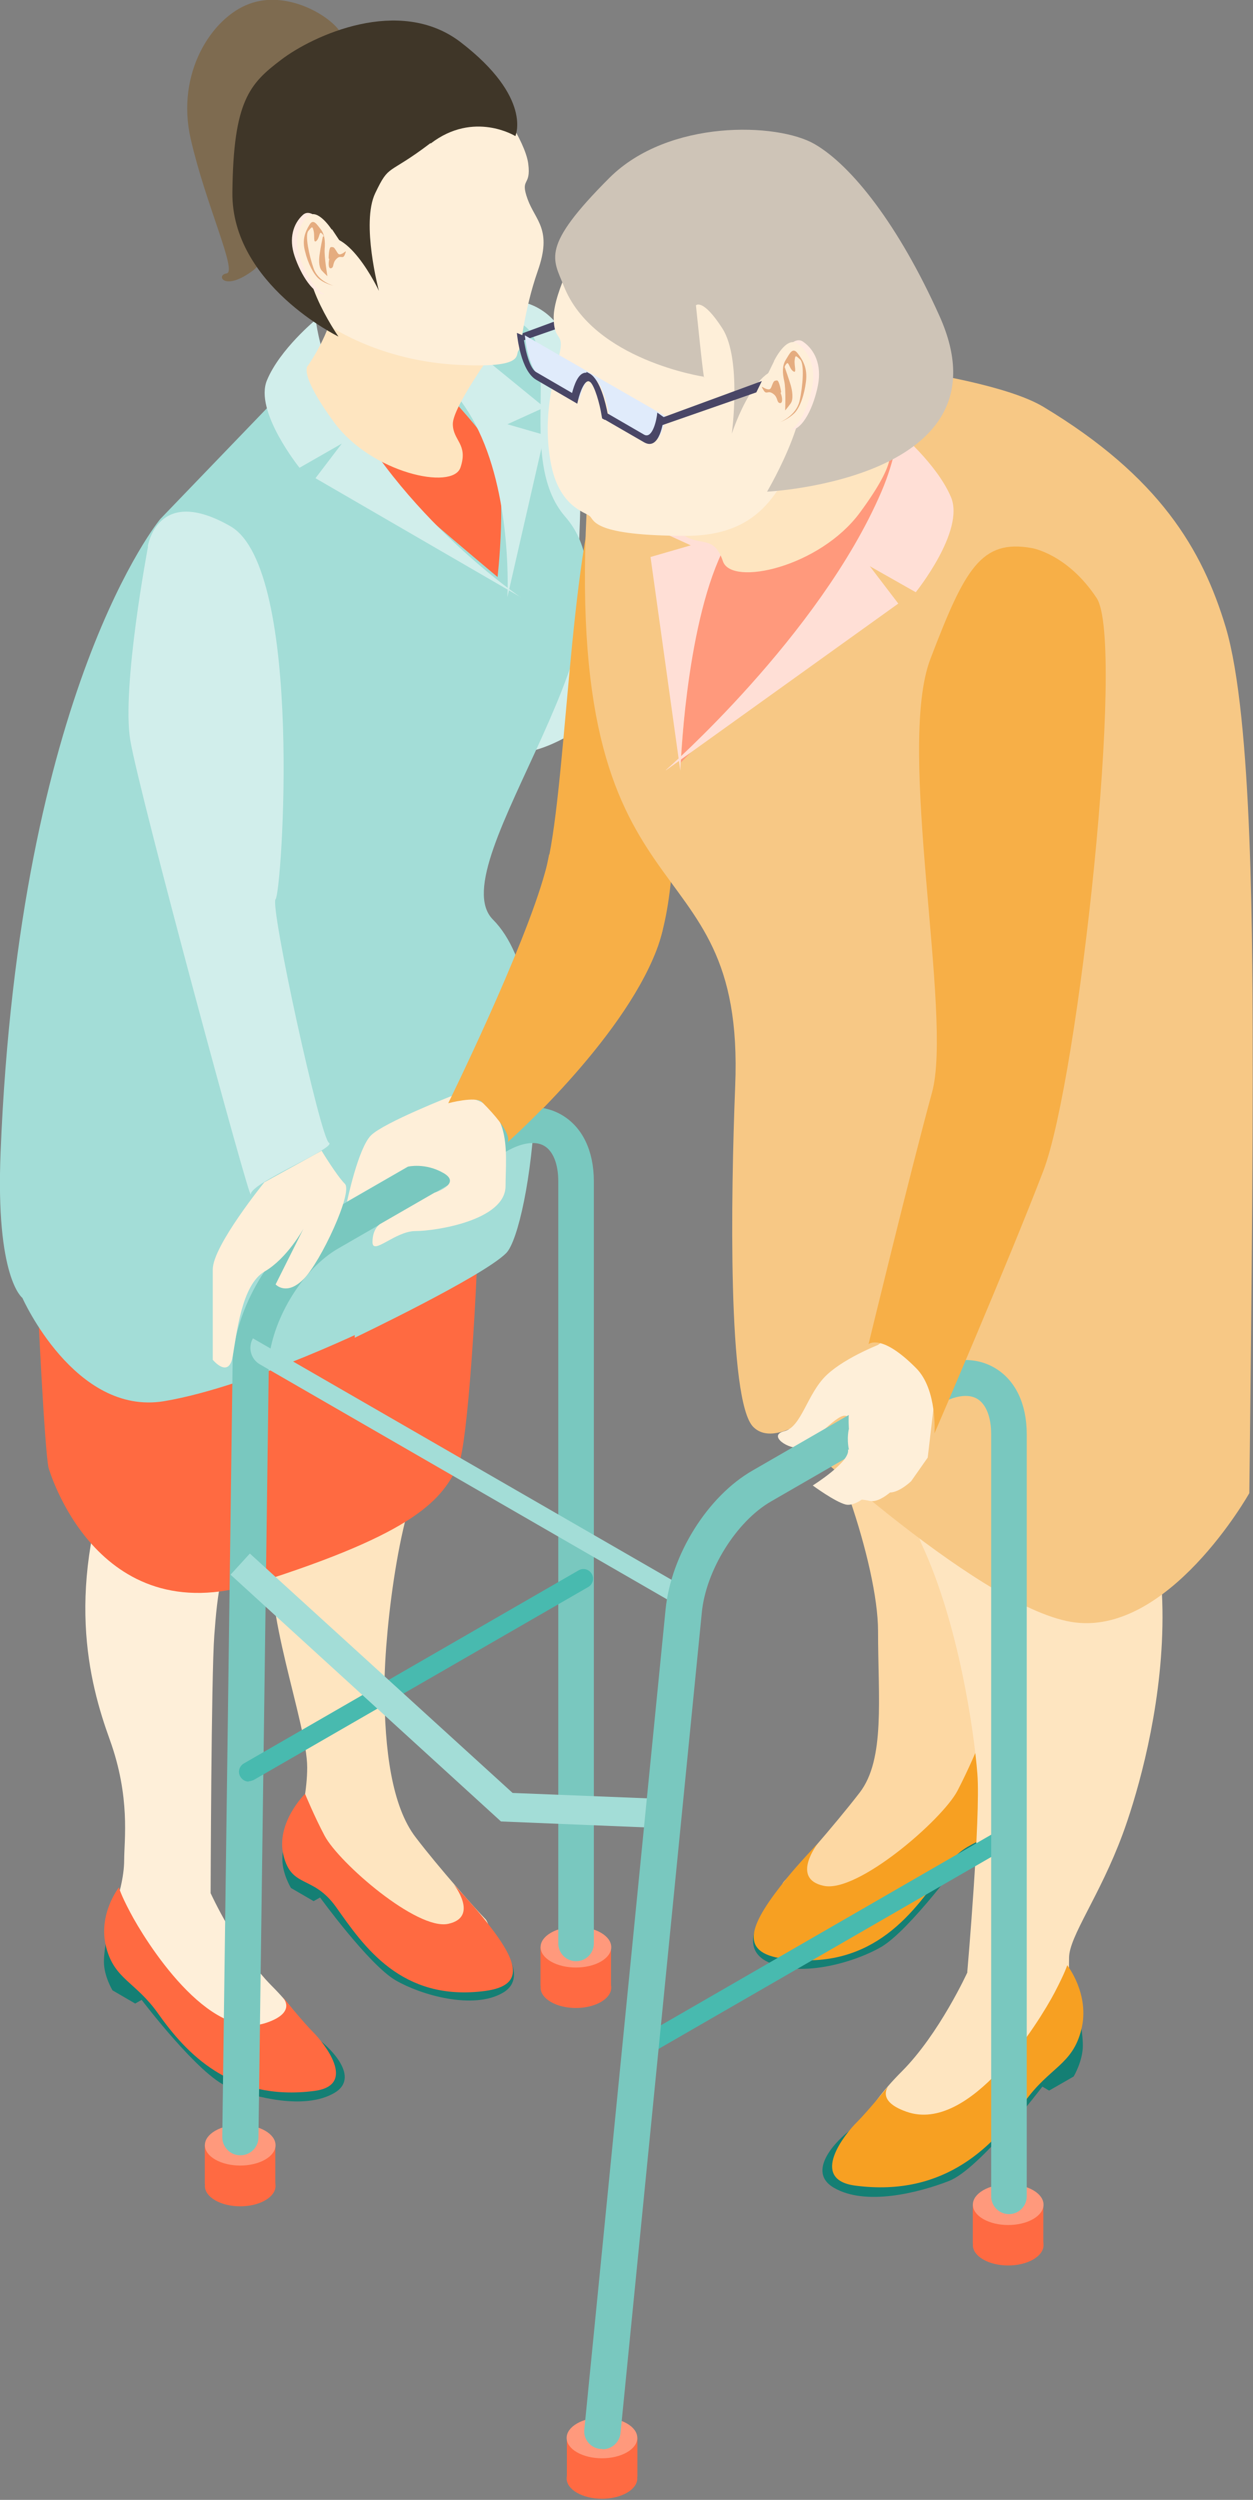 <svg width="164" height="327" viewBox="0 0 164 327" fill="none" xmlns="http://www.w3.org/2000/svg">
<rect x="0" y="0" width="164" height="327" fill="#808080" stroke="none"/>
<g clip-path="url(#clip0_63_263)">
<path d="M72.189 79.794L81.538 75.423C81.538 75.423 83.826 75.784 85.311 79.513C86.755 83.242 87.678 85.808 86.233 87.573C84.749 89.337 74.316 85.808 74.316 85.808L71.667 79.353L72.229 79.794H72.189Z" fill="#A3DDD7"/>
<path d="M68.537 40.899C58.225 35.847 56.62 66.842 59.308 74.862C61.997 82.881 60.672 81.598 63.321 89.618C66.009 97.637 56.419 84.846 65.207 85.528C74.035 86.209 84.829 84.485 84.829 84.485L86.835 76.065C86.835 76.065 73.393 81.277 66.651 77.668C58.867 73.498 72.389 88.415 72.389 88.415C72.389 88.415 74.637 61.068 74.516 56.978C74.316 50.041 74.516 43.826 68.537 40.899Z" fill="#FEEFD9"/>
<path d="M80.856 79.994C80.856 79.994 82.14 75.583 85.953 73.939C89.765 72.295 94.54 74.741 94.54 74.741C94.54 74.741 97.349 78.31 93.978 83.924C93.376 84.886 85.712 85.207 83.705 84.365C83.023 84.084 80.897 80.034 80.897 80.034L80.856 79.994Z" fill="#FEEFD9"/>
<path d="M93.898 75.383L92.814 74.22L99.997 74.461L103.729 76.385L106.738 80.114C106.738 80.114 105.093 81.317 104.05 80.114C103.007 78.871 102.084 77.909 102.084 77.909L99.636 77.027L94.7 78.029L93.938 75.383H93.898Z" fill="#FEEFD9"/>
<path d="M92.453 77.949H92.734L99.114 77.187L103.087 79.393L106.217 83.563C106.217 83.563 104.371 84.806 103.287 83.442C102.204 82.079 101.241 80.996 101.241 80.996L98.633 79.954L93.216 80.836L92.493 77.949H92.453Z" fill="#FEEFD9"/>
<path d="M92.734 80.876H92.935L98.151 79.834L101.562 81.397L104.411 84.645C104.411 84.645 102.966 85.768 102.003 84.726C101 83.683 100.158 82.841 100.158 82.841L97.951 82.159L93.537 83.242L92.734 80.916V80.876Z" fill="#FEEFD9"/>
<path d="M93.697 82.28H93.858L97.509 81.718L99.837 82.921L101.723 85.287C101.723 85.287 100.679 86.049 100.037 85.287C99.395 84.525 98.793 83.924 98.793 83.924L97.268 83.362L92.654 84.485L93.697 82.32V82.28Z" fill="#FEEFD9"/>
<path d="M64.525 39.456C64.525 39.456 76.121 36.368 76.121 54.933C76.121 73.498 74.757 88.013 74.757 88.013C74.757 88.013 58.184 72.295 68.176 73.859C78.208 75.423 81.057 75.984 81.057 75.984C81.057 75.984 76.442 77.147 78.529 82.24C79.974 85.808 84.949 88.013 84.949 88.013C84.949 88.013 68.176 105.135 62.398 95.632C56.62 86.129 51.002 43.065 64.525 39.496V39.456Z" fill="#D1EEEB"/>
<path d="M42.896 45.35C42.896 45.35 34.63 90.82 34.63 101.085C34.63 103.13 11.115 110.708 8.387 115.199C5.658 119.65 6.46 138.656 6.46 138.656C6.46 138.656 0.843 140.661 18.699 136.411C36.556 132.161 66.611 124.622 57.342 108.463C54.774 104.012 50.801 102.128 51.965 95.913C53.128 89.698 79.412 86.289 73.995 77.548C66.049 64.757 73.433 45.51 67.414 42.022C61.395 38.533 56.78 43.947 52.406 45.31C48.032 46.673 42.976 45.31 42.976 45.31L42.896 45.35Z" fill="#FF6A41"/>
<path d="M31.66 122.617C33.988 115.159 56.7 110.388 56.7 110.388C56.7 110.388 60.953 113.555 62.919 135.93C64.846 158.304 60.111 187.294 56.339 191.063C52.567 194.833 50.319 212.796 50.319 220.816C50.319 228.835 51.283 236.293 54.413 240.343C57.502 244.393 62.438 249.926 63.521 251.009C64.605 252.091 64.685 259.149 62.558 260.392C60.432 261.594 51.684 256.542 48.955 253.856C46.267 251.169 42.134 243.15 39.766 243.15C37.399 243.15 40.208 237.015 40.208 231.201C40.208 225.387 34.188 210.029 35.834 202.692C37.479 195.314 39.606 195.113 40.408 185.49C41.17 175.867 38.161 139.258 38.161 139.258L31.66 122.617Z" fill="#FEE5C0"/>
<path d="M27.608 247.721C27.608 247.721 31.018 255.179 35.553 259.75C40.127 264.321 42.334 268.932 40.368 270.055C36.275 272.421 38.763 271.458 33.546 271.458C28.33 271.458 23.153 265.644 21.588 262.557C20.746 260.873 18.298 258.427 16.292 256.542C14.566 254.938 13.964 252.452 14.767 250.247C15.529 248.162 16.252 245.516 16.252 243.31C16.252 240.704 17.094 235.09 14.366 227.552C11.637 220.014 8.346 207.624 15.409 189.5C20.465 176.508 2.207 140.661 6.46 133.083C10.714 125.504 40.809 108.463 39.646 127.83C39.646 127.83 37.72 184.929 33.225 194.432C28.771 203.935 28.45 208.706 28.049 213.919C27.648 219.172 27.567 247.641 27.567 247.641L27.608 247.721Z" fill="#FEEFD9"/>
<path d="M14.285 251.811C14.285 251.811 13.603 254.738 13.603 256.622C13.603 258.507 14.727 260.352 14.727 260.352L17.696 262.076L18.539 261.595C18.539 261.595 26.083 271.539 29.855 272.982C33.587 274.426 39.927 275.989 43.739 273.784C47.551 271.579 42.374 267.168 41.532 266.647C40.689 266.166 29.373 265.925 29.373 265.925L14.325 251.811H14.285Z" fill="#147F74"/>
<path d="M37.639 238.418C37.639 238.418 36.957 241.345 36.957 243.23C36.957 245.114 38.081 246.959 38.081 246.959L41.05 248.683L41.893 248.202C41.893 248.202 48.273 256.983 51.764 259.028C55.135 260.993 61.956 262.918 65.809 260.672C69.621 258.467 64.886 253.294 64.043 252.813C63.2 252.332 52.727 252.573 52.727 252.573L37.679 238.458L37.639 238.418Z" fill="#147F74"/>
<path d="M37.037 261.314C37.037 261.314 38.883 263.199 34.951 264.562C27.287 267.288 18.9 253.695 17.054 250.167C15.73 247.681 15.569 246.879 15.569 246.879C15.569 246.879 12.801 250.367 13.884 254.658C14.967 258.948 17.736 259.189 20.706 263.399C24.317 268.491 30.176 274.947 41.17 273.503C46.869 272.742 42.334 267.168 41.01 265.845C39.686 264.522 37.078 261.314 37.078 261.314H37.037Z" fill="#FF6A41"/>
<path d="M59.388 246.478C59.388 246.478 62.759 250.768 58.666 251.65C54.573 252.533 44.381 243.671 42.495 240.142C41.17 237.656 39.927 234.649 39.927 234.649C39.927 234.649 36.034 238.458 37.118 242.749C38.201 247.039 40.97 245.235 43.979 249.445C47.591 254.537 52.486 261.875 63.481 260.432C69.179 259.67 67.574 256.141 63.04 250.608C61.836 249.124 59.388 246.478 59.388 246.478Z" fill="#FF6A41"/>
<path d="M51.082 99.802C52.366 103.892 52.567 107.621 44.742 112.152C34.228 118.207 24.438 119.851 17.937 116.082C14.526 114.117 10.594 112.192 12.159 108.784C12.159 108.784 6.38 116.523 4.454 123.339C2.809 129.153 5.417 187.014 6.34 191.946C6.34 191.946 12.48 213.758 33.506 207.102C54.533 200.446 57.944 196.156 60.071 191.384C62.157 186.613 65.728 117.966 59.188 109.024C55.336 103.772 51.082 99.762 51.082 99.762V99.802Z" fill="#FF6A41"/>
<path d="M66.451 76.586C66.451 76.586 53.329 65.679 46.146 59.063C38.923 52.447 40.368 47.756 40.368 47.756L20.986 67.885C20.986 67.885 2.528 90.018 0.08 150.686C-0.602 167.206 2.929 169.772 2.929 169.772C2.929 169.772 9.791 185.209 21.468 183.285C33.145 181.32 49.958 172.98 49.958 172.98C49.958 172.98 51.082 125.865 47.952 116.362C44.822 106.859 66.451 76.626 66.451 76.626V76.586Z" fill="#A3DDD7"/>
<path d="M64.525 59.063C66.571 63.394 65.086 75.824 65.086 75.824C65.086 75.824 40.769 101.045 43.979 107.019C47.19 112.994 46.427 174.984 46.427 174.984C46.427 174.984 63.16 167.005 66.25 163.917C69.34 160.83 73.794 129.594 64.525 120.292C57.262 113.034 85.832 81.197 73.995 67.604C67.213 59.865 74.356 43.946 67.374 42.022C60.392 40.097 56.178 48.999 56.178 48.999C56.178 48.999 63.321 56.337 64.565 59.023L64.525 59.063Z" fill="#A3DDD7"/>
<path d="M71.266 56.898L66.411 55.495L71.266 53.289L57.221 41.821L50.801 45.51C50.801 45.51 58.184 47.034 62.639 56.337C67.093 65.639 66.411 78.109 66.411 78.109L71.266 56.898Z" fill="#D1EEEB"/>
<path d="M68.136 78.109L41.291 62.552L44.742 58.021L39.204 61.188C39.204 61.188 33.225 53.77 34.951 49.72C36.636 45.671 41.331 41.821 41.331 41.821C41.331 41.821 41.652 45.149 43.377 49.079C50.841 66.481 68.176 78.149 68.176 78.149L68.136 78.109Z" fill="#D1EEEB"/>
<path d="M64.525 45.992C64.525 45.992 59.268 53.249 59.268 55.454C59.268 57.66 61.314 58.061 60.271 61.148C59.268 64.196 48.594 61.87 43.739 55.254C38.883 48.638 40.328 47.796 40.328 47.796C40.328 47.796 43.979 42.663 43.979 38.012C43.979 33.361 64.525 46.032 64.525 46.032V45.992Z" fill="#FEE5C0"/>
<path d="M47.15 6.496C47.15 6.496 45.986 6.375 44.501 4.13C43.016 1.925 37.439 -1.323 32.583 0.521C27.728 2.326 22.993 9.543 24.959 18.164C26.925 26.785 31.099 35.566 29.654 35.767C28.209 35.967 29.333 38.253 33.185 35.326C37.037 32.358 29.574 21.893 38.763 14.475C47.952 7.057 47.872 6.416 47.872 6.416L47.109 6.496H47.15Z" fill="#7E6B50"/>
<path d="M31.54 24.78C30.256 14.876 37.278 5.854 47.15 4.571C54.372 3.649 61.114 7.097 64.725 12.871C64.725 12.871 68.738 18.324 69.139 21.412C69.54 24.499 68.016 23.176 69.059 26.063C70.102 28.91 72.309 29.993 70.383 35.446C68.497 40.859 68.296 45.27 67.855 45.871C67.414 46.433 68.738 48.197 59.83 47.716C50.881 47.234 44.3 43.706 41.291 41.38C39.766 40.218 38.201 37.772 36.957 35.566C34.068 32.8 32.062 29.111 31.54 24.82V24.78Z" fill="#FEEFD9"/>
<path d="M56.339 18.726C50.641 23.056 51.002 21.332 49.116 25.261C47.23 29.191 49.597 38.052 49.597 38.052C49.597 38.052 45.183 28.63 41.451 31.597C37.72 34.564 44.3 44.027 44.3 44.027C44.3 44.027 30.296 37.21 30.416 25.181C30.537 13.192 32.664 10.947 36.797 7.819C40.89 4.691 52.286 -0.641 60.311 5.534C69.741 12.791 67.454 17.803 67.454 17.803C67.454 17.803 62.037 14.435 56.379 18.766L56.339 18.726Z" fill="#3F3628"/>
<path d="M42.736 29.872C42.736 29.872 40.89 26.985 39.646 28.108C38.402 29.231 37.76 31.155 38.562 33.521C39.365 35.887 41.05 38.734 42.695 38.493C44.341 38.253 44.902 38.373 45.625 36.97C46.347 35.566 45.625 34.123 45.625 34.123L42.776 29.832L42.736 29.872Z" fill="#FFEAE1"/>
<path d="M43.418 30.033C43.418 30.033 41.572 27.146 40.328 28.269C39.084 29.391 38.442 31.316 39.244 33.682C40.047 36.047 41.732 38.894 43.377 38.654C45.023 38.413 45.584 38.533 46.307 37.13C47.029 35.727 46.307 34.283 46.307 34.283L43.458 29.993L43.418 30.033Z" fill="#FEEFD9"/>
<path d="M42.254 30.955C42.254 30.955 41.933 32.479 41.853 33.16C41.732 33.842 41.692 34.885 42.093 35.366C42.495 35.807 42.856 36.128 42.856 36.128C42.856 36.128 42.414 33.561 42.495 32.559C42.575 31.556 42.495 30.674 42.013 30.033C41.492 29.391 41.01 28.509 40.488 29.431C39.927 30.354 39.525 31.396 39.927 32.88C40.288 34.403 41.05 35.967 41.853 36.569C42.655 37.17 43.658 37.371 43.658 37.371C43.658 37.371 41.652 36.849 41.05 35.125C40.448 33.401 39.886 30.715 40.368 30.193C40.849 29.632 40.89 29.552 41.05 30.193C41.211 30.835 40.97 31.877 41.411 31.516C41.853 31.115 41.772 30.193 42.093 30.514C42.455 30.835 42.334 30.955 42.334 30.955H42.254Z" fill="#E5AC7F"/>
<path d="M43.016 33.802C43.016 33.802 43.016 32.318 43.337 32.318C43.658 32.318 43.699 32.318 43.979 32.759C44.26 33.2 44.3 33.401 44.742 33.2C45.183 33 45.424 32.559 45.143 33.281C44.862 34.002 44.621 33.281 44.06 33.842C43.458 34.403 43.779 34.965 43.337 35.085C42.896 35.205 43.016 34.163 43.097 33.882L43.016 33.802Z" fill="#E5AC7F"/>
<path d="M92.212 46.593C92.212 46.593 79.813 70.651 83.625 76.385C87.437 82.119 90.527 112.272 85.912 124.302C81.298 136.331 66.37 149.523 66.37 149.523C66.37 149.523 67.695 148.761 63.12 144.15C62.278 143.308 58.706 144.31 58.706 144.31C58.706 144.31 68.618 124.181 71.386 114.077C74.155 103.972 74.436 72.817 78.93 61.068C83.424 49.32 85.551 45.39 92.212 46.593Z" fill="#F7AF47"/>
<path d="M89.042 69.208C89.042 69.208 120.061 50.763 123.311 57.58C126.561 64.396 92.654 111.31 86.675 105.376C80.696 99.401 89.042 69.208 89.042 69.208Z" fill="#FF997C"/>
<path d="M81.258 38.854L68.417 43.586L68.216 44.628L80.535 40.338L81.258 38.854Z" fill="#494666"/>
<path d="M134.185 126.747C131.657 118.688 107.059 113.515 107.059 113.515C107.059 113.515 102.445 116.964 100.318 141.182C98.231 165.401 100.318 178.353 104.451 182.443C108.584 186.532 114.924 204.616 114.924 213.358C114.924 222.099 115.887 230.118 112.517 234.489C109.146 238.859 103.809 244.874 102.645 246.077C101.442 247.28 101.402 254.898 103.689 256.222C105.976 257.545 115.486 252.091 118.415 249.124C121.345 246.157 125.839 237.536 128.367 237.536C130.895 237.536 127.886 230.88 127.886 224.585C127.886 218.29 136.232 199.724 134.466 191.745C132.701 183.766 121.586 185.45 120.743 175.025C119.9 164.599 127.203 144.791 127.203 144.791L134.226 126.747H134.185Z" fill="#FDD8A3"/>
<path d="M130.614 232.364C130.614 232.364 131.336 235.531 131.336 237.576C131.336 239.621 130.133 241.626 130.133 241.626L126.922 243.47L126.04 242.949C126.04 242.949 119.098 252.452 115.366 254.658C111.714 256.783 104.331 258.868 100.158 256.462C96.025 254.056 101.121 248.483 102.044 247.921C102.966 247.4 114.282 247.681 114.282 247.681L130.614 232.404V232.364Z" fill="#147F74"/>
<path d="M107.059 241.105C107.059 241.105 103.408 245.756 107.822 246.678C112.236 247.641 123.311 238.057 125.317 234.248C126.722 231.562 128.086 228.314 128.086 228.314C128.086 228.314 132.299 232.444 131.136 237.095C129.972 241.746 126.963 239.782 123.712 244.353C119.82 249.846 114.483 257.825 102.605 256.221C96.426 255.419 98.191 251.57 103.087 245.556C104.371 243.952 107.059 241.105 107.059 241.105Z" fill="#F7A022"/>
<path d="M126.642 257.946C126.642 257.946 122.95 266.045 118.014 270.977C113.079 275.909 110.671 280.922 112.798 282.165C117.212 284.731 114.523 283.648 120.181 283.648C125.839 283.648 131.457 277.393 133.142 274.025C134.065 272.18 136.713 269.534 138.88 267.529C140.766 265.805 141.408 263.118 140.566 260.672C139.763 258.387 139.924 258.467 139.924 256.101C139.924 253.294 143.936 248.042 146.946 239.902C149.915 231.883 159.385 200.045 141.77 182.443C131.096 171.777 166.127 146.355 161.512 138.135C156.897 129.915 124.314 111.47 125.558 132.441C125.558 132.441 115.807 191.665 120.622 201.97C125.438 212.275 127.484 226.349 127.926 232.043C128.367 237.737 126.601 257.986 126.601 257.986L126.642 257.946Z" fill="#FEE5C0"/>
<path d="M141.007 262.356C141.007 262.356 141.729 265.524 141.729 267.569C141.729 269.614 140.526 271.619 140.526 271.619L137.315 273.463L136.433 272.942C136.433 272.942 128.247 283.728 124.194 285.292C120.141 286.856 113.279 288.58 109.146 286.174C105.013 283.768 110.631 278.997 111.514 278.476C112.396 277.954 124.675 277.674 124.675 277.674L141.007 262.397V262.356Z" fill="#147F74"/>
<path d="M116.409 272.702C116.409 272.702 114.403 274.747 118.656 276.23C126.963 279.157 136.031 264.442 138.038 260.632C139.442 257.946 139.683 257.064 139.683 257.064C139.683 257.064 142.692 260.873 141.529 265.484C140.365 270.135 137.356 270.376 134.105 274.947C130.213 280.44 123.873 287.457 111.955 285.894C105.775 285.092 110.671 279.037 112.156 277.594C113.6 276.15 116.449 272.662 116.449 272.662L116.409 272.702Z" fill="#F7A022"/>
<path d="M86.675 102.288C102.565 85.447 104.732 88.174 112.356 75.182C130.173 44.829 96.225 45.791 96.225 45.791C96.225 45.791 127.765 47.956 136.553 53.209C151.761 62.351 157.379 71.894 160.429 82.039C163.96 93.868 163.96 123.62 163.96 141.543C163.96 159.467 163.518 195.314 163.518 195.314C163.518 195.314 152.845 214.28 140.205 212.155C127.564 210.029 101.803 185.61 101.803 185.61C101.803 185.61 106.096 137.173 109.507 126.868C112.878 116.563 86.675 102.248 86.675 102.248V102.288Z" fill="#F7C885"/>
<path d="M92.453 75.182C90.246 79.874 89.042 100.764 89.042 100.764C89.042 100.764 115.607 122.056 112.115 128.552C108.624 135.007 109.668 182.483 109.668 182.483C109.668 182.483 101.963 190.021 98.593 186.653C95.222 183.285 95.663 156.299 96.225 142.105C97.63 108.423 73.312 122.778 76.924 64.356C77.606 53.249 91.972 48.478 99.516 46.392C107.1 44.307 101.562 64.356 101.562 64.356C101.562 64.356 93.858 72.295 92.453 75.182Z" fill="#F7C885"/>
<path d="M85.15 72.857L90.407 71.333L85.15 68.927L100.358 56.497L107.3 60.507C107.3 60.507 99.315 62.151 94.5 72.255C89.684 82.36 89.042 100.805 89.042 100.805L85.15 72.897V72.857Z" fill="#FFDFD6"/>
<path d="M78.97 65.88C78.97 65.88 87.477 68.887 89.805 70.21C91.851 71.373 93.496 70.09 94.62 73.418C95.744 76.746 107.3 74.18 112.557 67.043C117.814 59.905 116.249 58.983 116.249 58.983C116.249 58.983 101.241 62.271 101.241 57.259C101.241 52.247 79.01 65.92 79.01 65.92L78.97 65.88Z" fill="#FEE5C0"/>
<path d="M113.359 40.017C113.359 29.231 104.612 20.45 93.777 20.45C85.912 20.45 79.131 25.101 76.041 31.757C76.041 31.757 72.47 38.133 72.47 41.501C72.47 44.869 73.954 43.265 73.192 46.473C72.47 49.681 70.985 54.332 72.069 60.427C73.112 66.321 76.603 66.963 77.205 67.524C77.807 68.085 77.646 70.09 89.805 70.09C101.161 70.09 102.204 61.95 105.133 59.023C106.578 57.58 107.982 54.693 108.986 52.207C111.714 48.839 113.319 44.588 113.319 39.937L113.359 40.017Z" fill="#FEEFD9"/>
<path d="M87.156 100.764L117.573 78.952L113.841 74.06L119.86 77.468C119.86 77.468 126.321 69.448 124.475 65.038C122.629 60.667 117.573 56.457 117.573 56.457C117.573 56.457 117.212 60.026 115.366 64.316C107.26 83.162 87.156 100.724 87.156 100.724V100.764Z" fill="#FFDFD6"/>
<path d="M92.172 49.32C92.172 50.603 91.089 39.937 91.089 39.937C91.089 39.937 91.972 38.974 94.54 42.944C97.108 46.914 95.784 56.738 95.784 56.738C95.784 56.738 99.235 45.992 103.649 48.678C108.063 51.325 100.398 64.316 100.398 64.316C100.398 64.316 132.621 62.712 122.95 41.3C117.613 29.431 111.473 21.652 106.618 18.846C101.763 16.039 87.517 15.558 79.773 23.256C70.664 32.358 72.389 33.842 73.794 37.411C77.606 47.114 92.132 49.279 92.132 49.279L92.172 49.32Z" fill="#CEC4B7"/>
<path d="M102.044 47.034C102.044 47.034 103.649 43.666 105.133 44.709C106.618 45.751 107.581 47.716 107.059 50.402C106.538 53.049 105.133 56.337 103.287 56.297C101.442 56.257 100.92 56.497 99.957 55.054C98.994 53.65 99.596 52.006 99.596 52.006L102.044 46.994V47.034Z" fill="#FFEAE1"/>
<path d="M101.281 47.275C101.281 47.275 102.886 43.907 104.371 44.949C105.856 45.992 106.819 47.956 106.297 50.643C105.775 53.329 104.371 56.577 102.565 56.537C100.759 56.497 100.198 56.738 99.235 55.294C98.272 53.891 98.874 52.247 98.874 52.247L101.321 47.234L101.281 47.275Z" fill="#FEEFD9"/>
<path d="M102.726 48.077C102.726 48.077 103.288 49.681 103.488 50.362C103.689 51.044 103.889 52.207 103.488 52.768C103.087 53.329 102.766 53.69 102.766 53.69C102.766 53.69 102.886 50.883 102.645 49.841C102.405 48.798 102.365 47.836 102.846 47.074C103.328 46.312 103.729 45.31 104.411 46.232C105.133 47.154 105.695 48.197 105.494 49.881C105.294 51.565 104.732 53.329 103.93 54.091C103.127 54.853 102.124 55.214 102.124 55.214C102.124 55.214 104.21 54.372 104.652 52.447C105.093 50.523 105.294 47.555 104.732 47.034C104.17 46.513 104.09 46.393 104.01 47.114C103.93 47.836 104.331 48.919 103.809 48.558C103.287 48.197 103.247 47.194 102.926 47.596C102.605 47.996 102.726 48.117 102.726 48.117V48.077Z" fill="#E5AC7F"/>
<path d="M102.244 51.285C102.244 51.285 102.003 49.721 101.682 49.761C101.361 49.801 101.281 49.801 101.081 50.322C100.88 50.843 100.84 51.044 100.318 50.883C99.837 50.723 99.475 50.282 99.917 51.004C100.318 51.725 100.479 51.004 101.161 51.485C101.883 51.966 101.602 52.648 102.084 52.728C102.565 52.768 102.324 51.685 102.164 51.405L102.244 51.285Z" fill="#E5AC7F"/>
<path d="M115.767 175.586C115.767 175.586 110.751 177.43 108.183 179.876C105.615 182.322 104.933 186.653 102.645 187.214C100.398 187.775 103.288 189.7 104.812 189.339C106.337 188.978 109.748 184.568 110.831 185.249C111.915 185.891 115.767 175.626 115.767 175.626V175.586Z" fill="#FEEFD9"/>
<path d="M87.076 54.452C87.076 54.452 86.635 58.502 84.949 57.54C83.264 56.577 79.813 54.572 79.813 54.572C79.813 54.572 79.091 50.282 77.807 49.56C76.563 48.879 75.841 52.247 75.841 52.247C75.841 52.247 72.47 50.322 70.784 49.32C69.099 48.357 68.698 43.867 68.698 43.867L87.036 54.412L87.076 54.452Z" fill="#E0EBFB"/>
<path d="M79.171 54.893L84.307 57.86C86.354 59.023 86.835 55.054 86.876 54.572L86.033 53.971C85.953 54.933 85.391 57.459 84.307 56.858L79.532 54.091C79.291 52.808 78.569 49.681 77.205 48.879L76.763 48.638V48.758C75.68 48.638 75.118 50.483 74.877 51.405L70.183 48.678C69.139 48.077 68.618 44.949 68.497 43.907L67.654 43.546C67.695 44.067 68.176 48.518 70.183 49.681L75.56 52.808L75.64 52.447C75.921 51.164 76.603 49.56 77.165 49.921L77.285 50.001C77.847 50.563 78.489 52.768 78.73 54.292L78.81 54.733L79.171 54.933V54.893Z" fill="#494666"/>
<path d="M99.716 49.841L86.835 54.572L86.675 55.615L98.994 51.324L99.716 49.841Z" fill="#494666"/>
<path d="M34.71 287.818C32.904 288.861 29.975 288.861 28.169 287.818C26.364 286.776 26.364 285.092 28.169 284.049C29.975 283.007 32.904 283.007 34.71 284.049C36.516 285.092 36.516 286.776 34.71 287.818Z" fill="#FF6A42"/>
<path d="M36.034 280.601H26.805V285.693H36.034V280.601Z" fill="#FF6A42"/>
<path d="M34.711 282.485C32.905 283.528 29.976 283.528 28.17 282.485C26.364 281.443 26.364 279.759 28.17 278.716C29.976 277.674 32.905 277.674 34.711 278.716C36.516 279.759 36.516 281.443 34.711 282.485Z" fill="#FF997C"/>
<path d="M78.649 261.875C76.844 262.918 73.914 262.918 72.109 261.875C70.303 260.833 70.303 259.149 72.109 258.106C73.914 257.064 76.844 257.064 78.649 258.106C80.455 259.149 80.455 260.833 78.649 261.875Z" fill="#FF6A42"/>
<path d="M79.974 254.698H70.744V259.79H79.974V254.698Z" fill="#FF6A42"/>
<path d="M78.65 256.583C76.844 257.625 73.915 257.625 72.109 256.583C70.303 255.54 70.303 253.856 72.109 252.813C73.915 251.771 76.844 251.771 78.65 252.813C80.456 253.856 80.456 255.54 78.65 256.583Z" fill="#FF997C"/>
<path d="M82.06 326.071C80.254 327.113 77.325 327.113 75.519 326.071C73.714 325.028 73.714 323.344 75.519 322.302C77.325 321.259 80.254 321.259 82.06 322.302C83.866 323.344 83.866 325.028 82.06 326.071Z" fill="#FF6A42"/>
<path d="M83.424 318.894H74.195V323.986H83.424V318.894Z" fill="#FF6A42"/>
<path d="M82.06 320.778C80.254 321.821 77.325 321.821 75.519 320.778C73.714 319.736 73.714 318.051 75.519 317.009C77.325 315.966 80.254 315.966 82.06 317.009C83.866 318.051 83.866 319.736 82.06 320.778Z" fill="#FF997C"/>
<path d="M135.229 295.557C133.423 296.599 130.494 296.599 128.688 295.557C126.882 294.514 126.882 292.83 128.688 291.788C130.494 290.745 133.423 290.745 135.229 291.788C137.035 292.83 137.035 294.514 135.229 295.557Z" fill="#FF6A42"/>
<path d="M136.553 288.38H127.324V293.472H136.553V288.38Z" fill="#FF6A42"/>
<path d="M135.229 290.264C133.424 291.307 130.494 291.307 128.689 290.264C126.883 289.222 126.883 287.538 128.689 286.495C130.494 285.453 133.424 285.453 135.229 286.495C137.035 287.538 137.035 289.222 135.229 290.264Z" fill="#FF997C"/>
<path d="M131.392 239.033L84.577 266.03L85.841 268.218L132.655 241.221L131.392 239.033Z" fill="#48BAAF"/>
<path d="M31.42 281.924C30.136 281.924 29.092 280.841 29.092 279.558L30.457 177.43C31.179 170.293 35.954 162.635 41.853 159.266L63.883 146.556C67.414 144.511 70.825 144.27 73.513 145.834C76.202 147.398 77.727 150.485 77.727 154.535V254.217C77.727 255.5 76.683 256.542 75.399 256.542C74.115 256.542 73.072 255.5 73.072 254.217V154.535C73.072 152.249 72.389 150.565 71.226 149.884C70.062 149.202 68.256 149.483 66.29 150.605L44.26 163.316C39.726 165.923 35.794 172.258 35.192 177.791L33.827 279.598C33.827 280.881 32.744 281.924 31.5 281.924H31.42Z" fill="#79C8BF"/>
<path d="M32.543 233.046C32.102 233.046 31.701 232.805 31.46 232.404C31.099 231.802 31.299 231.041 31.901 230.68L75.72 205.418C76.322 205.058 77.084 205.258 77.446 205.86C77.807 206.461 77.606 207.223 77.004 207.584L33.185 232.845C33.185 232.845 32.784 233.005 32.543 233.005V233.046Z" fill="#48BAAF"/>
<path d="M88.521 209.909L34.028 178.473C32.824 177.791 32.423 176.268 33.105 175.065L89.725 207.704L88.481 209.869L88.521 209.909Z" fill="#A3DDD7"/>
<path d="M87.999 239.18L65.568 238.258L30.176 205.98L32.704 203.213L67.093 234.529L88.159 235.371L87.999 239.18Z" fill="#A3DDD7"/>
<path d="M78.81 320.337C78.81 320.337 78.649 320.337 78.569 320.337C77.285 320.217 76.322 319.054 76.483 317.771L87.116 210.511C87.838 203.374 92.614 195.715 98.512 192.347L120.542 179.636C124.073 177.591 127.484 177.35 130.173 178.914C132.861 180.478 134.386 183.565 134.386 187.615V287.297C134.386 288.58 133.343 289.623 132.059 289.623C130.775 289.623 129.731 288.58 129.731 287.297V187.615C129.731 185.33 129.049 183.646 127.885 182.964C126.722 182.282 124.916 182.563 122.95 183.686L100.92 196.397C96.386 199.003 92.373 205.418 91.851 210.992L81.218 318.252C81.097 319.455 80.094 320.377 78.89 320.377L78.81 320.337Z" fill="#79C8BF"/>
<path d="M111.112 189.62C110.791 188.096 111.112 186.893 111.112 186.893C111.112 186.893 110.671 182.282 112.758 178.513C114.844 174.744 118.175 174.503 118.175 174.503C118.175 174.503 122.468 175.947 123.15 176.308C123.512 176.508 122.95 180.718 122.147 184.527L121.425 190.662L119.258 193.75C119.258 193.75 117.773 195.193 116.489 195.233C115.847 195.755 114.724 196.557 113.761 196.316C113.44 196.236 113.119 196.196 112.798 196.156C112.156 196.597 111.353 196.958 110.671 196.797C109.266 196.436 106.377 194.311 106.377 194.311C106.377 194.311 111.313 191.224 110.992 189.62H111.112Z" fill="#FEEFD9"/>
<path d="M135.068 71.694C135.068 71.694 139.723 72.456 143.535 78.23C147.347 83.964 141.168 141.142 136.553 153.172C131.938 165.201 122.308 187.495 122.308 187.495C122.308 187.495 122.709 181.761 119.9 178.954C115.326 174.343 113.68 175.826 113.68 175.826C113.68 175.826 119.218 153.011 121.987 142.907C124.756 132.802 117.252 97.918 121.786 86.169C126.28 74.421 128.407 70.491 135.068 71.694Z" fill="#F7AF47"/>
<path d="M59.148 143.348C59.148 143.348 50.239 146.836 48.554 148.52C46.869 150.204 45.424 157.181 45.424 157.181L53.369 152.61C53.369 152.61 55.657 152.049 58.064 153.452C60.472 154.856 56.86 156.018 56.86 156.018L49.758 160.108C49.758 160.108 48.755 160.67 48.755 162.474C48.755 164.278 51.724 161.031 54.372 161.031C57.021 161.031 66.17 159.627 66.17 155.136C66.17 150.645 67.374 143.388 59.107 143.388L59.148 143.348Z" fill="#FEEFD9"/>
<path d="M71.868 111.791C71.707 112.633 71.547 113.395 71.346 114.077C68.577 124.181 58.666 144.31 58.666 144.31C58.666 144.31 62.278 143.348 63.08 144.15C67.093 148.159 66.571 149.242 66.411 149.442C66.932 148.961 81.378 136.09 85.912 124.301C86.233 123.499 86.514 122.577 86.755 121.575C81.258 119.209 76.202 115.881 71.868 111.751V111.791Z" fill="#F7AF47"/>
<path d="M19.341 71.493C19.341 71.493 20.545 63.313 30.176 68.847C39.806 74.42 36.877 116.843 36.074 117.605C35.272 118.407 41.933 148.841 43.056 149.482C44.14 150.124 32.824 154.695 32.824 156.219C32.824 157.742 18.218 103.812 17.054 96.835C15.89 89.898 19.381 71.453 19.381 71.453L19.341 71.493Z" fill="#D1EEEB"/>
<path d="M34.63 154.615C34.63 154.615 27.848 162.955 27.848 166.043V177.871C27.848 177.871 29.935 180.398 30.457 177.43C30.978 174.463 31.62 168.048 34.63 166.323C37.599 164.599 39.726 160.71 39.726 160.71L36.074 168.008C36.074 168.008 37.479 169.571 39.726 167.326C41.973 165.08 46.227 155.938 45.143 154.856C44.06 153.773 42.093 150.525 42.093 150.525L34.67 154.615H34.63Z" fill="#FEEFD9"/>
</g>
<defs>
<clipPath id="clip0_63_263">
<rect width="164" height="326.873" fill="white"/>
</clipPath>
</defs>
</svg>
